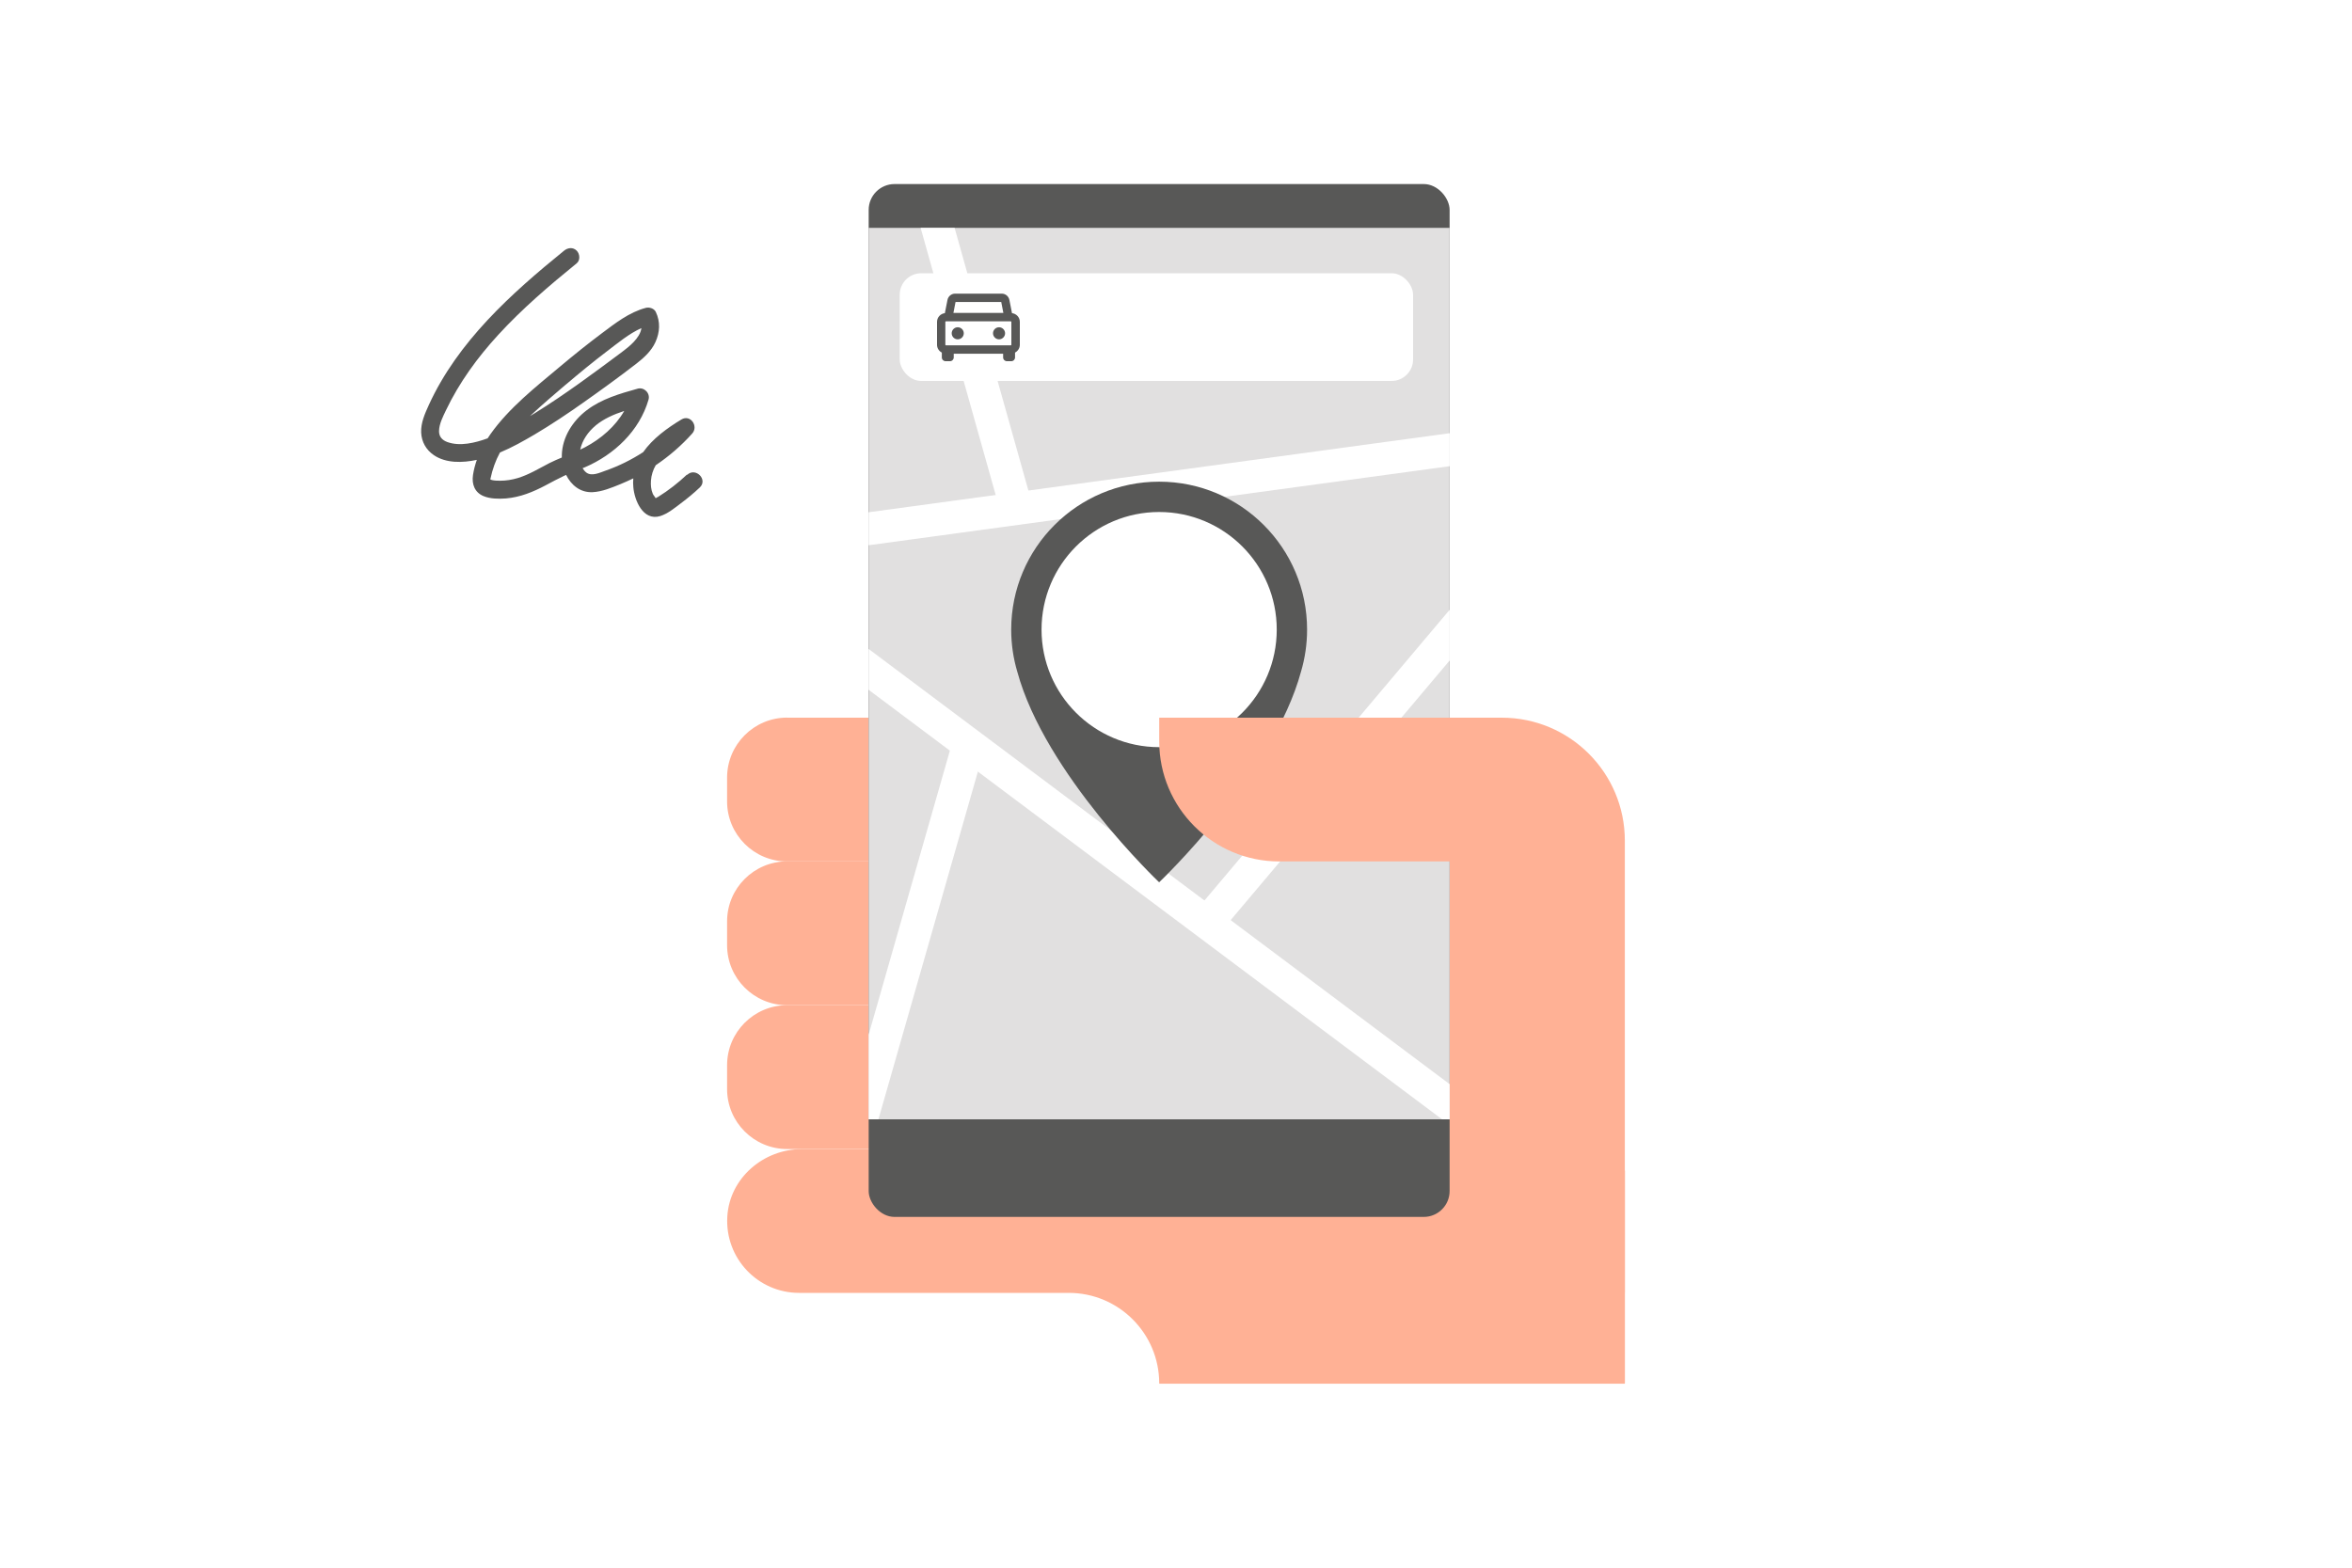 <?xml version="1.0" encoding="UTF-8"?>
<svg id="b" data-name="レイヤー 2" xmlns="http://www.w3.org/2000/svg" xmlns:xlink="http://www.w3.org/1999/xlink" viewBox="0 0 300 200">
  <defs>
    <style>
      .g {
        fill: none;
      }

      .h {
        fill: #ffb195;
      }

      .i, .j {
        fill: #fff;
      }

      .k {
        fill: #585857;
      }

      .l {
        clip-path: url(#f);
      }

      .m {
        fill: #e1e0e0;
      }

      .j {
        filter: url(#d);
      }
    </style>
    <filter id="d" data-name="drop-shadow-1" x="108.56" y="28.08" width="78" height="27" filterUnits="userSpaceOnUse">
      <feOffset dx="0" dy="0"/>
      <feGaussianBlur result="e" stdDeviation="1.96"/>
      <feFlood flood-color="#0f0f54" flood-opacity=".1"/>
      <feComposite in2="e" operator="in"/>
      <feComposite in="SourceGraphic"/>
    </filter>
    <clipPath id="f">
      <rect class="g" x="110.8" y="29.07" width="74.1" height="113.73"/>
    </clipPath>
  </defs>
  <g id="c" data-name="レイヤー 1">
    <g>
      <g>
        <path class="h" d="M191.56,91.56h0c8.67,0,15.69,7.03,15.69,15.69v57.68h-31.86v-64.2l16.16-9.17Z"/>
        <path class="h" d="M100.4,91.56h36.05v18.34h-36.05c-4.23,0-7.66-3.43-7.66-7.66v-3.03c0-4.23,3.43-7.66,7.66-7.66Z"/>
        <path class="h" d="M100.4,109.9h36.05v18.34h-36.05c-4.23,0-7.66-3.43-7.66-7.66v-3.03c0-4.23,3.43-7.66,7.66-7.66Z"/>
        <path class="h" d="M100.4,128.25h36.05v18.34h-36.05c-4.23,0-7.66-3.43-7.66-7.66v-3.03c0-4.23,3.43-7.66,7.66-7.66Z"/>
        <path class="h" d="M191.56,148.09v-1.5h-19.42s-24.23-1.87-24.23-1.87c-.03,0-.05.02-.05.05v1.78s-.02.05-.05.05h-45.53c-4.91,0-9.22,3.7-9.51,8.6-.32,5.32,3.9,9.74,9.15,9.74h34.4c6.37,0,11.54,5.17,11.54,11.54h0s.02.05.05.05h59.3s.05-.02.05-.05v-27.12s-.02-.05-.05-.05l-15.65-1.21Z"/>
        <g>
          <rect class="k" x="110.8" y="23.48" width="74.1" height="131.77" rx="3.3" ry="3.3"/>
          <rect class="m" x="110.8" y="29.07" width="74.1" height="113.73"/>
          <rect class="j" x="114.76" y="34.86" width="65.48" height="13.74" rx="2.74" ry="2.74"/>
          <g class="l">
            <g>
              <rect class="i" x="146.86" y="63.25" width="4.17" height="101.46" transform="translate(-31.58 164.84) rotate(-53.16)"/>
              <rect class="i" x="143.83" y="93.85" width="57.03" height="4.17" transform="translate(-12.1 165.83) rotate(-49.86)"/>
              <rect class="i" x="103.29" y="59.38" width="103.03" height="4.17" transform="translate(-6.88 21.44) rotate(-7.75)"/>
              <rect class="i" x="82.79" y="123.61" width="63.95" height="4.17" transform="translate(-37.64 201.48) rotate(-74.04)"/>
              <rect class="i" x="122.26" y="26.31" width="4.17" height="39.31" transform="translate(-7.8 35.35) rotate(-15.69)"/>
            </g>
          </g>
          <g>
            <path class="k" d="M129.08,39.95l-.33-1.68c-.09-.47-.5-.81-.98-.81h-5.94c-.48,0-.89.34-.98.81l-.33,1.68c-.56.07-1,.53-1,1.11v2.93c0,.44.25.8.61.99v.62c0,.27.22.48.48.48h.56c.27,0,.48-.22.48-.48v-.47h6.3v.47c0,.27.22.48.48.48h.56c.27,0,.48-.22.48-.48v-.62c.36-.19.61-.56.61-.99v-2.93c0-.58-.44-1.04-1-1.11ZM120.58,43.99v-2.93s.03-.07.07-.07h8.28s.07.03.07.07v2.93s-.03.07-.07.07h-8.28s-.07-.03-.07-.07ZM121.89,38.53h5.82l.27,1.39h-6.37l.27-1.39Z"/>
            <circle class="k" cx="122.16" cy="42.52" r=".77"/>
            <path class="k" d="M127.43,41.75c-.43,0-.77.35-.77.77s.35.77.77.77.77-.35.77-.77-.35-.77-.77-.77Z"/>
          </g>
          <g>
            <path class="k" d="M166.72,80.32c0-10.42-8.45-18.87-18.87-18.87s-18.87,8.45-18.87,18.87c0,1.86.27,3.66.77,5.35,3.54,13.08,18.1,26.89,18.1,26.89h0s0,0,0,0c0,0,14.56-13.82,18.1-26.89.5-1.7.77-3.49.77-5.35Z"/>
            <circle class="i" cx="147.85" cy="80.32" r="15"/>
          </g>
        </g>
        <path class="h" d="M147.85,91.56h43.71v18.34h-28.39c-8.45,0-15.31-6.86-15.31-15.31v-3.03h0Z"/>
      </g>
      <path class="k" d="M87.62,60.55c-1.13,1.06-2.34,2.01-3.66,2.83-.05.03-.24.11-.33.18-.09-.18-.3-.4-.36-.55-.23-.53-.28-1.12-.24-1.69.05-.72.27-1.38.61-1.97,1.71-1.15,3.28-2.51,4.65-4.04.84-.94-.23-2.49-1.38-1.79-1.78,1.07-3.66,2.43-4.87,4.16-1.49.97-3.1,1.77-4.79,2.36-.72.25-1.76.77-2.46.25-.19-.15-.35-.34-.48-.56.09-.04.19-.07.28-.11,3.74-1.6,6.98-4.65,8.13-8.63.24-.84-.57-1.64-1.4-1.4-2.25.63-4.58,1.3-6.46,2.73-1.81,1.37-3.14,3.44-3.2,5.75,0,.1,0,.2,0,.3-.53.22-1.06.45-1.58.71-1.32.68-2.61,1.48-4.04,1.91-.74.22-1.48.34-2.25.34-.33,0-.69-.01-.96-.07-.14-.03-.2-.05-.28-.09,0-.02,0-.05.01-.1.26-1.21.64-2.29,1.21-3.34,1.54-.64,3.01-1.47,4.44-2.31,2.12-1.26,4.17-2.63,6.18-4.05,2.28-1.61,4.55-3.25,6.76-4.96.97-.75,1.93-1.62,2.45-2.76.57-1.26.65-2.59.05-3.85-.21-.45-.83-.65-1.29-.52-2.1.56-3.85,1.93-5.57,3.22-1.83,1.37-3.61,2.8-5.36,4.27-3.12,2.62-6.48,5.25-8.86,8.6-.13.18-.25.37-.37.55-1.59.58-3.54,1.06-5.15.47-.63-.23-1.06-.67-1.05-1.4.02-.93.5-1.84.89-2.66,1.69-3.54,4.01-6.72,6.65-9.6,3.06-3.34,6.51-6.29,10.02-9.14.48-.39.4-1.21,0-1.61-.47-.47-1.13-.39-1.61,0-6.77,5.49-13.56,11.61-17.25,19.68-.5,1.1-1.03,2.28-.98,3.51.05,1.2.63,2.22,1.61,2.89,1.55,1.06,3.66,1,5.49.61-.22.63-.39,1.28-.49,1.94-.17,1.15.21,2.21,1.34,2.68.87.36,1.93.37,2.86.3,1.81-.15,3.45-.82,5.04-1.66.79-.42,1.58-.85,2.39-1.23.08-.04.17-.07.25-.11.64,1.3,1.82,2.28,3.39,2.2,1.21-.06,2.44-.58,3.55-1.03.55-.23,1.09-.47,1.63-.73-.03.35-.04.72,0,1.09.14,1.71,1.24,4.38,3.43,3.72.95-.29,1.87-1.05,2.65-1.64.84-.63,1.64-1.29,2.4-2.01,1.07-1.01-.54-2.62-1.61-1.61ZM72.18,49.06c1.72-1.46,3.47-2.9,5.26-4.26,1.36-1.03,2.78-2.23,4.37-2.94-.15,1.26-1.61,2.4-2.48,3.05-1.81,1.35-3.62,2.7-5.46,4.01-1.84,1.31-3.71,2.59-5.64,3.78-.21.13-.41.26-.62.38.07-.07.14-.14.21-.2,1.41-1.31,2.88-2.57,4.35-3.82ZM62.54,61.18s0,.03,0,0h0ZM75.95,54.3c1.06-.88,2.35-1.44,3.67-1.87-1.14,1.98-2.95,3.54-4.98,4.62-.21.11-.42.21-.63.31.25-1.2,1.02-2.29,1.95-3.06ZM83.66,63.63s.01.02.01.03c0,0-.01-.02-.01-.03Z"/>
      <rect class="g" width="300" height="200"/>
    </g>
  </g>
</svg>